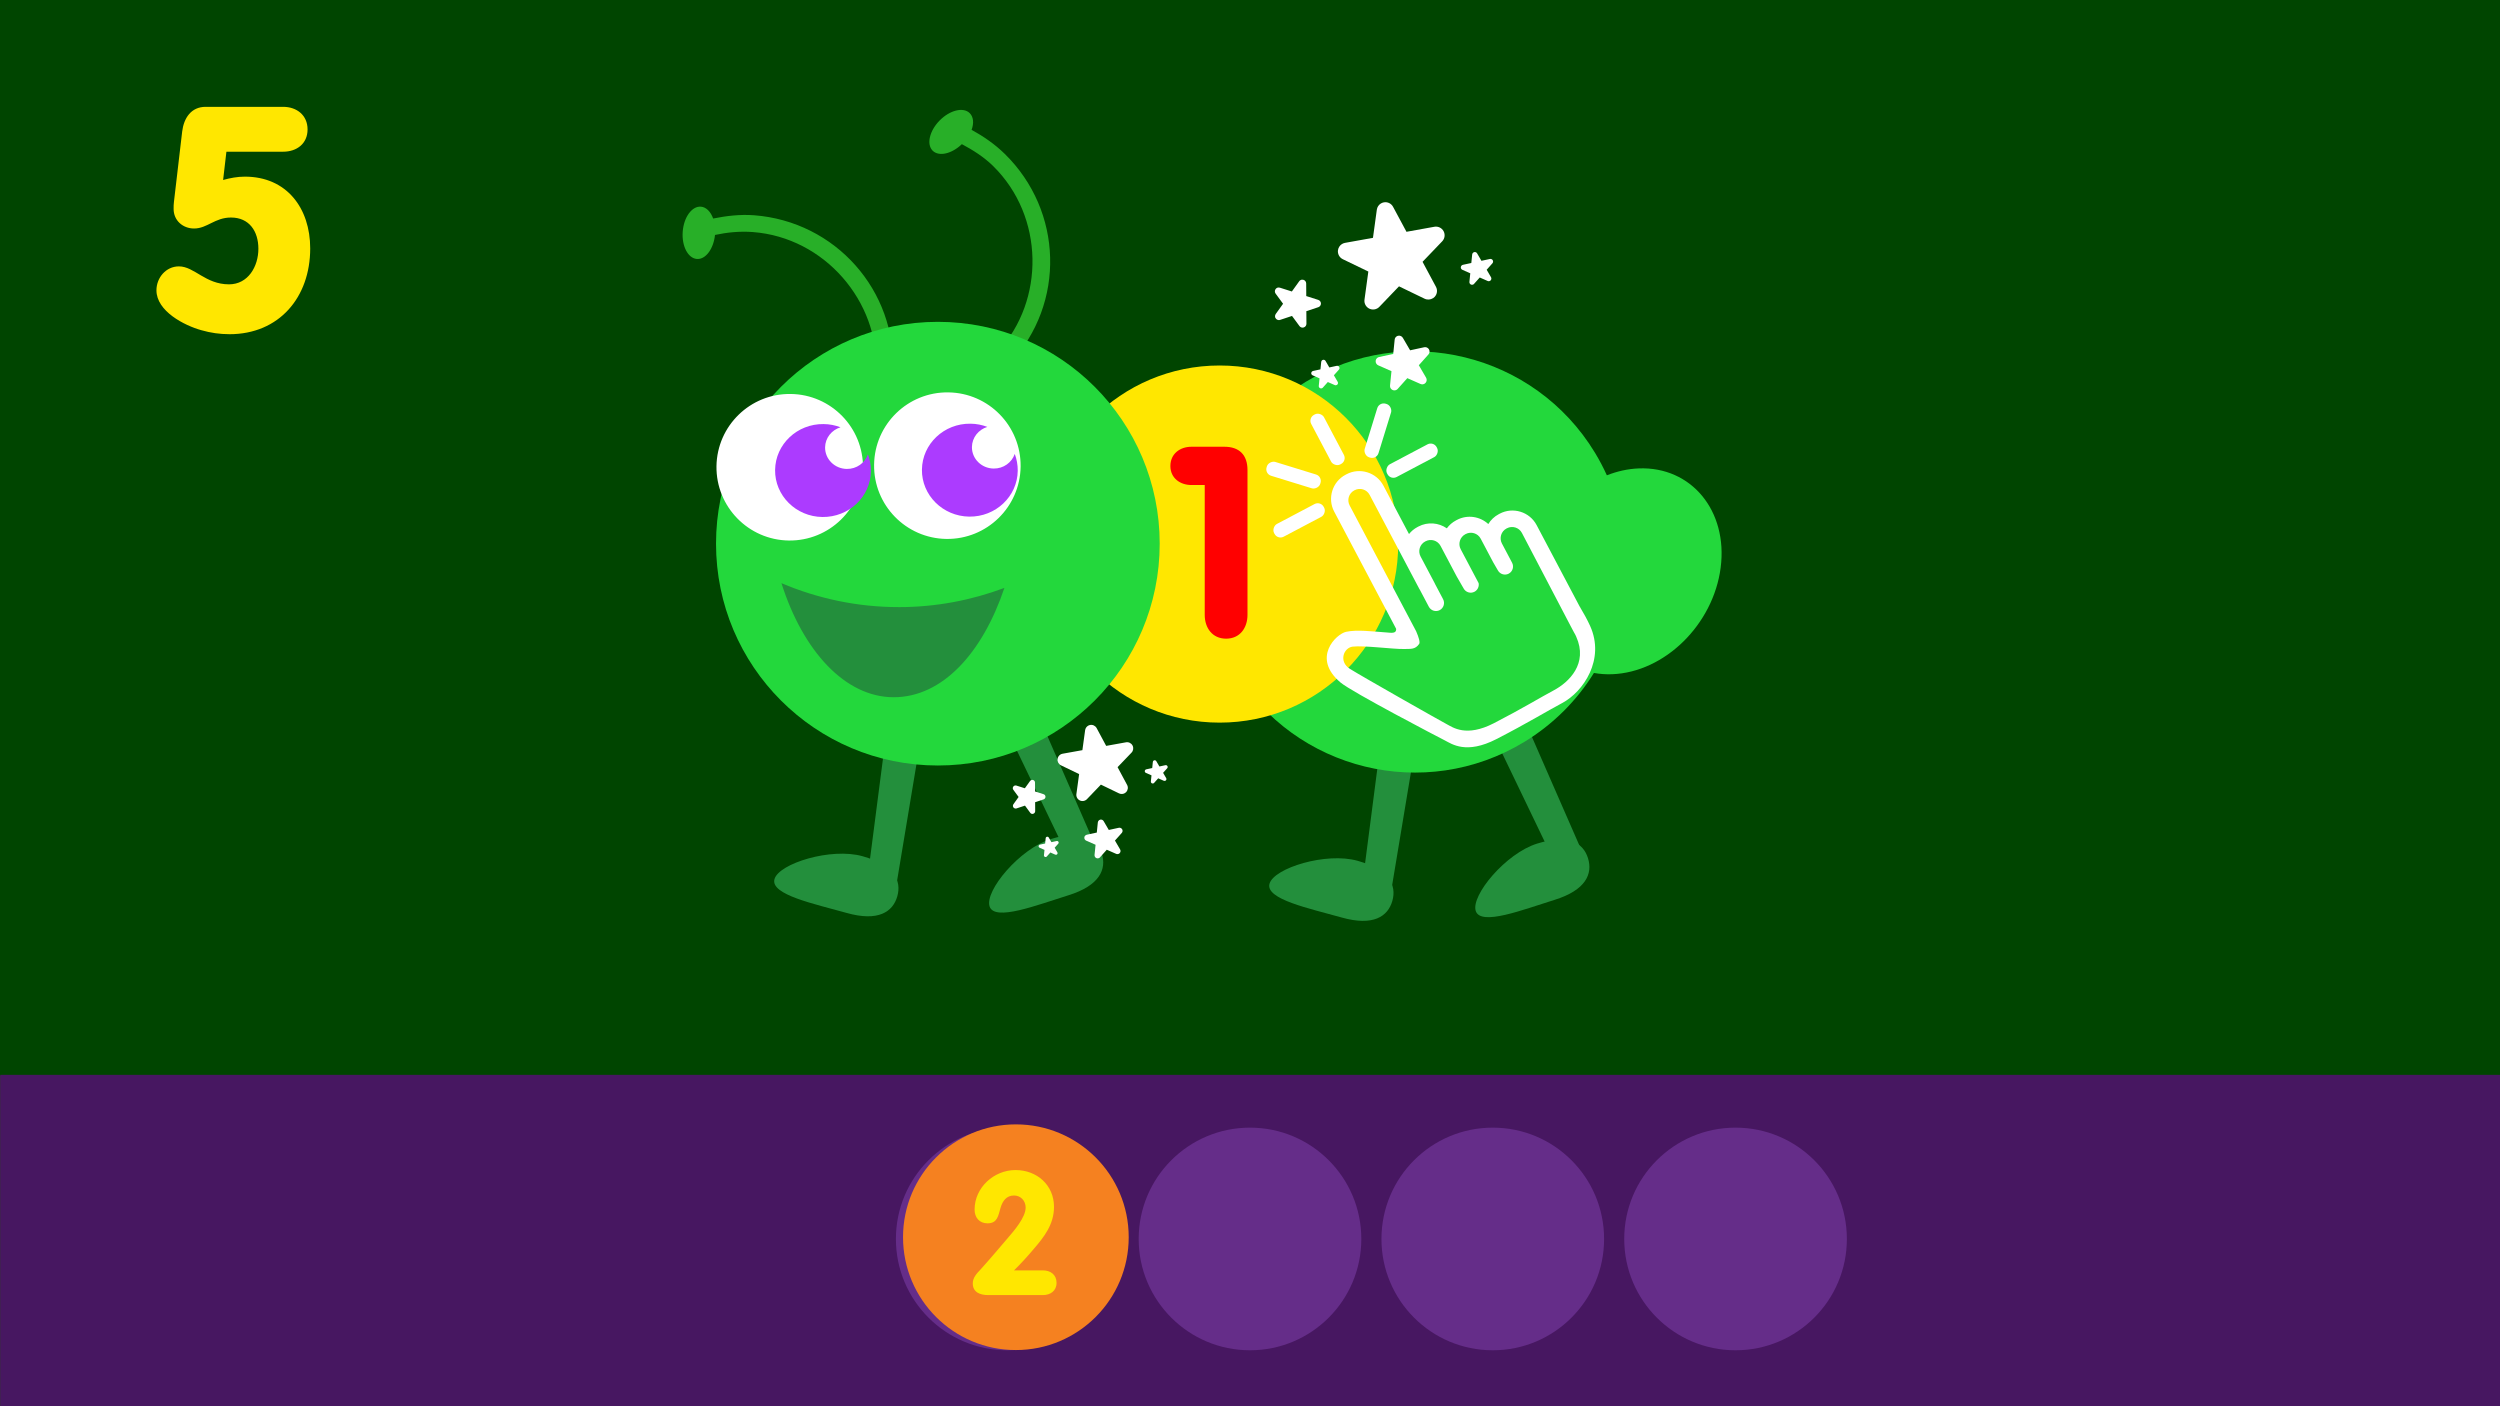 <?xml version="1.0" encoding="UTF-8"?><svg xmlns="http://www.w3.org/2000/svg" viewBox="0 0 1920 1080"><rect x="0" y="0" width="1920" height="1080" fill="#333333" stroke="none"/><defs><style>.cls-1{fill:#f58120;}.cls-2{fill-rule:evenodd;}.cls-2,.cls-3{fill:#fff;}.cls-4{fill:#ac3bff;}.cls-5{fill:#23d83c;}.cls-6{fill:#652d89;}.cls-7{fill:#238f3c;}.cls-8{fill:#471761;}.cls-9{fill:#ffe700;}.cls-10{fill:red;}.cls-11{fill:#28af28;}.cls-12{fill:#004500;}</style></defs><g id="bg"><rect class="cls-12" width="1920" height="826.03"/><rect class="cls-8" x=".24" y="825.48" width="1920" height="254.52"/></g><g id="numbers_x5F_bg_copy"><path class="cls-9" d="M176.15,256.66c-7.35,0-14.44-1.02-21.54-3.07-12.91-3.57-34.46-14.55-34.46-30.63,0-9.7,7.34-18.38,17.23-18.38,11.92,0,20.27,13.79,38.51,13.79,14.71,0,22.55-13.79,22.55-27.31s-7.09-24-21.04-24c-12.42,0-18.23,8.43-28.36,8.43-8.61,0-15.71-6.13-15.71-15.07,0-1.79,0-3.57.25-5.36l6.34-54.12c1.26-10.22,6.84-18.89,17.99-18.89h59.55c10.39,0,18.75,6.38,18.75,17.36s-8.36,17.1-18.75,17.1h-43.58l-2.53,21.71c5.58-1.54,10.9-2.56,16.72-2.56,32.17,0,50.17,24.26,50.17,55.14,0,37.53-23.82,65.87-62.08,65.87Z"/><circle class="cls-6" cx="773.55" cy="951.52" r="85.49"/><circle class="cls-6" cx="960" cy="951.52" r="85.49"/><circle class="cls-6" cx="1146.45" cy="951.52" r="85.49"/><circle class="cls-6" cx="1332.9" cy="951.52" r="85.49"/><path class="cls-7" d="M1069.33,691.85c-3.4,12.02-14.7,19.65-38.97,12.78-24.26-6.87-58.76-13.93-55.36-25.95,3.4-12.02,43.42-24.44,67.68-17.58,24.26,6.87,30.05,18.73,26.65,30.75Z"/><path class="cls-7" d="M1085.65,580.77l-17.52,105.3c-1.01,6.08-6.82,10.23-12.9,9.22l-3.94-.65c-6.08-1.01-6.49-5.64-5.48-11.72l13.78-106.48c1.01-6.08,6.82-10.23,12.9-9.22l3.94.65c6.08,1.01,10.23,6.82,9.22,12.9Z"/><path class="cls-7" d="M1219.59,659.12c3.71,11.93-1.6,24.49-25.69,31.97-24.08,7.48-56.85,20.38-60.55,8.45-3.71-11.93,23.05-44.17,47.13-51.65,24.08-7.48,35.4-.7,39.11,11.23Z"/><path class="cls-7" d="M1172.67,557.13l42.76,97.81c2.47,5.65-.13,12.29-5.78,14.76l-3.66,1.6c-5.65,2.47-8.52-1.19-10.98-6.84l-46.54-96.76c-2.47-5.65.13-12.29,5.78-14.76l3.66-1.6c5.65-2.47,12.29.13,14.76,5.78Z"/><path class="cls-5" d="M1258.62,359.74c-8.4.32-16.67,2.19-24.55,5.3-2.68-5.92-5.74-11.75-9.2-17.45-46.39-76.34-145.88-100.63-222.22-54.24-76.34,46.39-100.63,145.88-54.24,222.22,46.39,76.34,145.88,100.63,222.22,54.24,22.53-13.69,40.52-32,53.5-52.98,4.49.81,9.19,1.16,14.07.97,40.35-1.55,77.63-38.19,83.27-81.83,5.64-43.65-22.5-77.77-62.85-76.23Z"/><circle class="cls-9" cx="936.67" cy="417.84" r="137.14"/><path class="cls-10" d="M941.66,490.5c-10.59,0-16.43-8.26-16.43-18.28v-99.72h-10.16c-8.65,0-16.21-5.22-16.21-14.59s7.33-14.81,16.21-14.81h25.28c11.46,0,17.72,6.32,17.72,17.86v111.26c0,10.02-5.83,18.28-16.41,18.28Z"/><path class="cls-7" d="M689.13,688.34c-3.4,12.02-14.7,19.65-38.97,12.78-24.26-6.87-58.76-13.93-55.36-25.95,3.4-12.02,43.42-24.44,67.68-17.58,24.26,6.87,30.05,18.73,26.65,30.75Z"/><path class="cls-7" d="M705.45,577.26l-17.52,105.3c-1.01,6.08-6.82,10.23-12.9,9.22l-3.94-.65c-6.08-1.01-6.49-5.64-5.48-11.72l13.78-106.48c1.01-6.08,6.82-10.23,12.9-9.22l3.94.65c6.08,1.01,10.23,6.82,9.22,12.9Z"/><path class="cls-7" d="M846.21,655.61c3.71,11.93-1.6,24.49-25.69,31.97-24.08,7.48-56.85,20.38-60.55,8.45-3.71-11.93,23.05-44.17,47.13-51.65,24.08-7.48,35.4-.7,39.11,11.23Z"/><path class="cls-7" d="M799.29,553.62l42.76,97.81c2.47,5.65-.13,12.29-5.78,14.76l-3.66,1.6c-5.65,2.47-8.52-1.19-10.98-6.84l-46.54-96.76c-2.47-5.65.13-12.29,5.78-14.76l3.66-1.6c5.65-2.47,12.29.13,14.76,5.78Z"/><path class="cls-11" d="M547.71,167.83c10.08-2.02,20.64-3.32,31.39-2.51,62.53,4.74,109.65,57.83,106.66,120.08l-12.89-.97c2.27-52.7-39.34-102.03-94.75-106.22-9.96-.75-19.7.25-29,2.22-1.1,10.69-7.19,18.97-13.88,18.46-6.87-.52-11.76-9.89-10.91-21.01.84-11.12,7.09-19.67,13.96-19.16,4.13.32,7.54,3.91,9.42,9.11Z"/><path class="cls-11" d="M771.65,118.18c-7.7-7.56-16.46-13.52-25.47-18.47,1.91-5.19,1.47-9.97-1.49-12.87-4.92-4.82-15.3-2.21-23.1,5.75-7.81,7.96-10.18,18.35-5.27,23.18,4.79,4.69,14.67,2.4,22.39-5.06,8.39,4.48,16.77,9.71,23.9,16.69,39.68,38.91,39.81,103.36,4.13,142.2l9.23,9.05c42.39-45.69,40.46-116.57-4.31-160.47Z"/><circle class="cls-5" cx="720.28" cy="417.54" r="170.37"/><path class="cls-2" d="M550.25,358.1c.42-31.07,25.93-55.95,57.02-55.53,31.09.4,55.93,25.92,55.51,57-.39,31.08-25.91,55.95-56.98,55.55-31.05-.42-55.94-25.95-55.55-57.02Z"/><path class="cls-2" d="M671.31,356.88c.39-31.07,25.93-55.95,56.99-55.53,31.11.4,55.93,25.92,55.54,57-.42,31.08-25.92,55.95-57,55.55-31.06-.42-55.95-25.95-55.53-57.02Z"/><path class="cls-4" d="M708.05,360.61c.26-19.71,16.96-35.49,37.25-35.21,4.59.03,8.94.93,12.98,2.46-6.77,2.06-11.74,8.15-11.84,15.42-.12,9.04,7.36,16.45,16.67,16.57,7.54.11,13.95-4.61,16.22-11.22,1.53,4.04,2.33,8.38,2.29,12.94-.26,19.72-16.92,35.46-37.25,35.2-20.33-.26-36.59-16.47-36.33-36.16Z"/><path class="cls-4" d="M595.28,360.9c.26-19.71,16.96-35.49,37.25-35.21,4.59.03,8.94.93,12.98,2.46-6.77,2.06-11.74,8.15-11.84,15.42-.12,9.04,7.36,16.45,16.67,16.57,7.54.11,13.95-4.61,16.22-11.22,1.53,4.04,2.33,8.38,2.29,12.94-.26,19.72-16.92,35.46-37.25,35.2-20.33-.26-36.59-16.47-36.33-36.16Z"/><path class="cls-7" d="M690.29,466.26c-31.85,0-62.24-6.56-90.14-18.38,16.53,52.16,48.94,87.6,86.22,87.6s68.15-33.82,85.01-83.97c-25.38,9.52-52.66,14.76-81.1,14.76Z"/><path class="cls-3" d="M1094.24,294.56c.22-.15.42-.33.6-.53.98-1.09,1.14-2.69.4-3.96l-5.58-9.57,7.38-8.26c.98-1.09,1.14-2.69.4-3.96-.74-1.26-2.21-1.91-3.64-1.6l-10.83,2.35-5.58-9.57c-.74-1.27-2.21-1.91-3.64-1.6-.44.09-.85.28-1.2.52-.8.55-1.34,1.44-1.44,2.45l-1.12,11.02-10.83,2.34c-.44.1-.85.28-1.21.52-.8.55-1.34,1.43-1.44,2.44-.15,1.46.66,2.85,2,3.44l10.14,4.47-1.11,10.93c-.11.8.08,1.64.57,2.36,1.04,1.51,3.08,1.91,4.61.93.03-.02.07-.05.1-.07.07-.05.15-.11.22-.16.16-.13.31-.27.44-.43l7.33-8.2,10.13,4.47c1.09.48,2.34.34,3.29-.31h0Z"/><path class="cls-3" d="M1144.5,215.6c.13-.09.25-.19.36-.32.58-.65.68-1.61.24-2.37l-3.34-5.74,4.42-4.95c.59-.66.68-1.61.24-2.37-.44-.76-1.32-1.15-2.18-.96l-6.49,1.41-3.34-5.73c-.44-.76-1.32-1.15-2.18-.96-.26.06-.51.16-.72.31-.48.33-.8.86-.87,1.46l-.67,6.6-6.49,1.4c-.26.06-.51.17-.72.31-.48.33-.8.86-.86,1.46-.09.87.4,1.71,1.2,2.06l6.07,2.68-.66,6.55c-.06.48.05.98.34,1.41.62.9,1.85,1.14,2.76.56.02-.01.04-.03.06-.04.04-.03.09-.06.13-.1.1-.08.18-.16.26-.25l4.39-4.91,6.07,2.68c.66.29,1.4.21,1.97-.19h0Z"/><path class="cls-3" d="M1026.82,295.58c.11-.08.22-.17.31-.28.51-.57.6-1.41.21-2.07l-2.92-5.02,3.87-4.33c.51-.57.6-1.41.21-2.08-.39-.66-1.16-1-1.91-.84l-5.67,1.23-2.92-5.02c-.39-.66-1.16-1-1.91-.84-.23.05-.45.14-.63.27-.42.29-.7.75-.76,1.28l-.59,5.78-5.68,1.23c-.23.05-.45.14-.63.27-.42.29-.7.75-.76,1.28-.08.76.35,1.49,1.05,1.8l5.31,2.34-.58,5.73c-.06.42.04.86.3,1.23.55.79,1.61,1,2.42.49.02-.01.04-.02.05-.04.04-.03.08-.06.11-.08.08-.07.16-.14.23-.22l3.84-4.3,5.31,2.34c.57.25,1.23.18,1.72-.16h0Z"/><path class="cls-3" d="M1000.64,251.6c.23-.02.46-.06.68-.14,1.21-.4,2.03-1.54,2.02-2.82l-.06-9.67,9.17-3.04c1.21-.4,2.04-1.54,2.03-2.82-.01-1.28-.84-2.41-2.06-2.8l-9.21-2.93-.06-9.67c0-1.28-.84-2.41-2.06-2.8-.38-.12-.76-.16-1.14-.13-.85.07-1.64.5-2.16,1.22l-5.64,7.86-9.21-2.93c-.38-.12-.76-.16-1.14-.13-.85.07-1.64.5-2.15,1.22-.75,1.04-.74,2.44.02,3.47l5.73,7.79-5.59,7.79c-.43.56-.65,1.27-.59,2.03.13,1.59,1.5,2.78,3.08,2.71.04,0,.07,0,.11,0,.08,0,.16-.02.23-.03.18-.03.35-.07.51-.13l9.11-3.02,5.73,7.78c.62.84,1.62,1.28,2.63,1.19h0Z"/><path class="cls-3" d="M1100.55,229.04c.44-.28.84-.61,1.22-1,1.99-2.08,2.42-5.21,1.06-7.75l-10.31-19.22,15.09-15.74c2-2.09,2.43-5.22,1.07-7.77-1.37-2.54-4.21-3.91-7.05-3.41l-21.46,3.87-10.31-19.21c-1.36-2.54-4.21-3.92-7.05-3.41-.88.16-1.69.48-2.4.94-1.61,1.03-2.74,2.73-3.01,4.71l-2.96,21.61-21.46,3.86c-.87.16-1.69.48-2.41.94-1.61,1.03-2.73,2.73-3.01,4.7-.39,2.86,1.11,5.64,3.69,6.9l19.63,9.49-2.93,21.42c-.26,1.57.04,3.23.96,4.67,1.94,3.03,5.93,3.97,9,2.14.07-.04.14-.09.2-.13.15-.1.3-.2.44-.3.32-.25.62-.51.89-.81l14.99-15.63,19.62,9.49c2.12,1.02,4.58.84,6.49-.39h0Z"/><path class="cls-3" d="M859.54,655.54c.15-.11.3-.23.43-.38.69-.78.81-1.91.28-2.81l-3.96-6.8,5.24-5.86c.69-.78.81-1.91.29-2.81-.53-.9-1.57-1.36-2.58-1.14l-7.69,1.67-3.96-6.79c-.52-.9-1.57-1.36-2.58-1.14-.31.07-.6.2-.85.37-.57.39-.95,1.02-1.03,1.74l-.79,7.82-7.69,1.66c-.31.07-.6.2-.86.37-.57.39-.95,1.02-1.02,1.73-.11,1.04.47,2.02,1.42,2.44l7.2,3.17-.78,7.76c-.07.57.05,1.16.4,1.67.74,1.07,2.19,1.35,3.27.66.02-.02.05-.03.07-.05.05-.04.11-.08.15-.11.11-.09.22-.19.31-.3l5.2-5.82,7.19,3.17c.78.34,1.66.24,2.34-.22h0Z"/><path class="cls-3" d="M895.2,599.5c.09-.06.18-.14.26-.22.41-.46.48-1.14.17-1.68l-2.37-4.07,3.14-3.51c.42-.47.49-1.15.17-1.68-.31-.54-.94-.81-1.55-.68l-4.6,1-2.37-4.07c-.31-.54-.94-.81-1.55-.68-.19.04-.36.12-.51.22-.34.23-.57.61-.61,1.04l-.48,4.69-4.6,1c-.19.04-.36.12-.51.22-.34.23-.57.61-.61,1.04-.06.62.28,1.21.85,1.46l4.31,1.9-.47,4.65c-.04.34.03.7.24,1,.44.64,1.31.81,1.96.39.01,0,.03-.02.04-.03.03-.02.06-.05.09-.07.07-.06.13-.12.18-.18l3.12-3.49,4.31,1.9c.47.2.99.15,1.4-.13h0Z"/><path class="cls-3" d="M811.68,656.27c.08-.06.16-.12.22-.2.36-.41.42-1,.15-1.47l-2.07-3.56,2.75-3.07c.36-.41.43-1,.15-1.47-.28-.47-.82-.71-1.35-.6l-4.03.87-2.07-3.56c-.27-.47-.82-.71-1.35-.6-.16.04-.32.1-.45.19-.3.21-.5.53-.54.91l-.42,4.1-4.03.87c-.16.04-.32.1-.45.19-.3.21-.5.53-.54.91-.06.54.25,1.06.74,1.28l3.77,1.66-.41,4.07c-.04.3.03.61.21.88.39.56,1.15.71,1.71.35.01,0,.03-.02.04-.03.03-.02.06-.04.08-.06.06-.05.11-.1.16-.16l2.73-3.05,3.77,1.66c.41.18.87.13,1.22-.12h0Z"/><path class="cls-3" d="M793.1,625.05c.16-.01.32-.05.49-.1.86-.29,1.44-1.09,1.43-2l-.04-6.86,6.51-2.16c.86-.29,1.45-1.09,1.44-2,0-.91-.59-1.71-1.46-1.98l-6.54-2.08-.04-6.86c0-.91-.59-1.71-1.46-1.98-.27-.09-.54-.11-.81-.09-.6.05-1.16.36-1.53.87l-4,5.58-6.54-2.08c-.27-.08-.54-.11-.81-.09-.6.05-1.16.36-1.53.87-.53.74-.52,1.73.01,2.46l4.07,5.53-3.96,5.53c-.3.4-.46.9-.42,1.44.09,1.13,1.07,1.97,2.19,1.92.03,0,.05,0,.08,0,.05,0,.11-.01.17-.02.13-.02.25-.05.36-.09l6.47-2.14,4.06,5.53c.44.6,1.15.91,1.86.85h0Z"/><path class="cls-3" d="M864.01,609.04c.31-.2.6-.43.86-.71,1.42-1.48,1.72-3.7.75-5.5l-7.32-13.64,10.71-11.17c1.42-1.48,1.73-3.71.76-5.51-.97-1.8-2.98-2.78-5-2.42l-15.23,2.75-7.31-13.64c-.97-1.8-2.99-2.78-5-2.42-.62.11-1.2.34-1.71.67-1.14.73-1.94,1.94-2.14,3.34l-2.1,15.34-15.23,2.74c-.62.11-1.2.34-1.71.67-1.14.73-1.94,1.94-2.13,3.34-.28,2.03.78,4.01,2.62,4.9l13.94,6.73-2.08,15.21c-.19,1.11.03,2.29.68,3.32,1.38,2.15,4.21,2.81,6.39,1.52.05-.03.1-.06.15-.09.1-.07.21-.14.31-.21.23-.17.44-.36.63-.57l10.64-11.09,13.93,6.73c1.5.72,3.25.59,4.61-.28h0Z"/><circle class="cls-1" cx="780.19" cy="950.18" r="86.66"/><path class="cls-9" d="M800.96,994.63h-42.01c-6,0-11.86-1.97-11.86-9,0-4.36,2.93-7.45,5.72-10.4,7.26-8.02,14.23-16.31,21.21-24.47,4.61-5.34,13.67-15.74,13.67-23.34,0-5.2-3.77-9.28-8.92-9.28-5.86,0-8.8,4.22-10.34,9.43-1.81,6.18-2.37,11.95-10.04,11.95-6.28,0-9.91-4.5-9.91-10.55,0-17.01,14.93-30.37,31.4-30.37s29.59,11.53,29.59,28.26c0,13.5-7.54,23.06-15.91,32.76-4.74,5.62-9.64,10.97-14.79,16.03h22.19c5.86,0,10.47,3.37,10.47,9.56s-4.75,9.42-10.47,9.42Z"/><path class="cls-3" d="M1213.1,465.65l-32.99-62.41c-5.39-10.19-18.14-14.13-28.33-8.74l-.72.38c-3.44,1.82-6.16,4.47-8.05,7.58-6.35-5.88-16-7.44-24.06-3.19l-.72.38c-2.88,1.52-5.26,3.63-7.07,6.1-6.24-4.34-14.66-5.16-21.81-1.38l-.72.38c-2.6,1.37-4.78,3.22-6.52,5.39l-19.66-37.19c-5.39-10.19-18.14-14.13-28.33-8.74l-.72.38c-10.19,5.39-14.13,18.14-8.74,28.33l47.52,89.9c.05.31.08.6.06.84-.27,3.12-4.41,2.26-7.24,2.07-11.4-.78-22.64-2.33-31.2-.51-7.49,1.59-26.84,19.97-4.22,38.98,8.68,7.29,75.07,41.91,80.24,44.53,5.17,2.62,16.21,10.83,39.45-1.12,23.24-11.95,40.15-22.22,50.36-27.62,16.52-8.73,33.2-33.68,21.56-59.3-2.1-4.63-4.92-9.77-8.08-15.04ZM1209.35,486.52c.27.51.5,1,.74,1.5l.05.09s.03.06.04.09c.11.22.21.45.31.67,0,.02.01.03.02.05,9.35,20.79-5.61,35.11-17.31,41.3-9.32,4.93-24.76,14.34-45.99,25.25-21.23,10.91-31.47,3.13-36.24.63-4.77-2.5-65.27-36.77-74.21-42.4-8.94-5.63-4.83-16.3,2.14-17.1,8.73-1,30.96,2,39.23,1.83,5.51-.11,8.73.44,11.77-3.87.88-1.24-.27-5.04-2.28-9.72l-51.11-96.7c-2.19-4.14-.59-9.32,3.55-11.51l.29-.15c4.14-2.19,9.32-.59,11.51,3.55l38.37,72.61.05-.02,7.07,13.37c1.59,3.01,5.36,4.18,8.37,2.58,3.01-1.59,4.18-5.36,2.58-8.37l-6.37-12.05.04-.02-10.98-20.77c-2.19-4.14-.59-9.32,3.55-11.51l.29-.15c4.14-2.19,9.32-.59,11.51,3.55l12.39,23.44,5.3,9.2c1.59,3.01,5.36,4.18,8.37,2.58,2.44-1.29,3.66-4.01,3.2-6.59l-13.79-26.08c-2.19-4.14-.59-9.32,3.55-11.51l.29-.15c4.14-2.19,9.32-.59,11.51,3.55l9.54,18.05,3.63,6.25c1.59,3.01,5.36,4.18,8.37,2.58,3.01-1.59,4.18-5.36,2.58-8.37l-3-5.69h0s-4.82-9.12-4.82-9.12c-2.19-4.14-.59-9.32,3.55-11.51l.29-.15c4.14-2.19,9.32-.59,11.51,3.55l37.48,71.63c1.07,2.02,2.08,3.91,3,5.65Z"/><rect class="cls-3" x="1014.02" y="315.98" width="11.09" height="43.09" rx="5.17" ry="5.17" transform="translate(-39.56 515.52) rotate(-27.86)"/><rect class="cls-3" x="992.23" y="378.1" width="11.09" height="43.09" rx="5.17" ry="5.17" transform="translate(1110.67 1468.53) rotate(-117.86)"/><rect class="cls-3" x="987.95" y="343.39" width="11.09" height="43.09" rx="5.17" ry="5.17" transform="translate(351.93 1206.72) rotate(-72.86)"/><rect class="cls-3" x="1078.98" y="332.25" width="11.09" height="43.09" rx="5.17" ry="5.17" transform="translate(1278.49 1477.95) rotate(-117.86)"/><rect class="cls-3" x="1052.72" y="309.16" width="11.09" height="43.09" rx="5.17" ry="5.17" transform="translate(1972.02 958.65) rotate(-162.86)"/></g></svg>